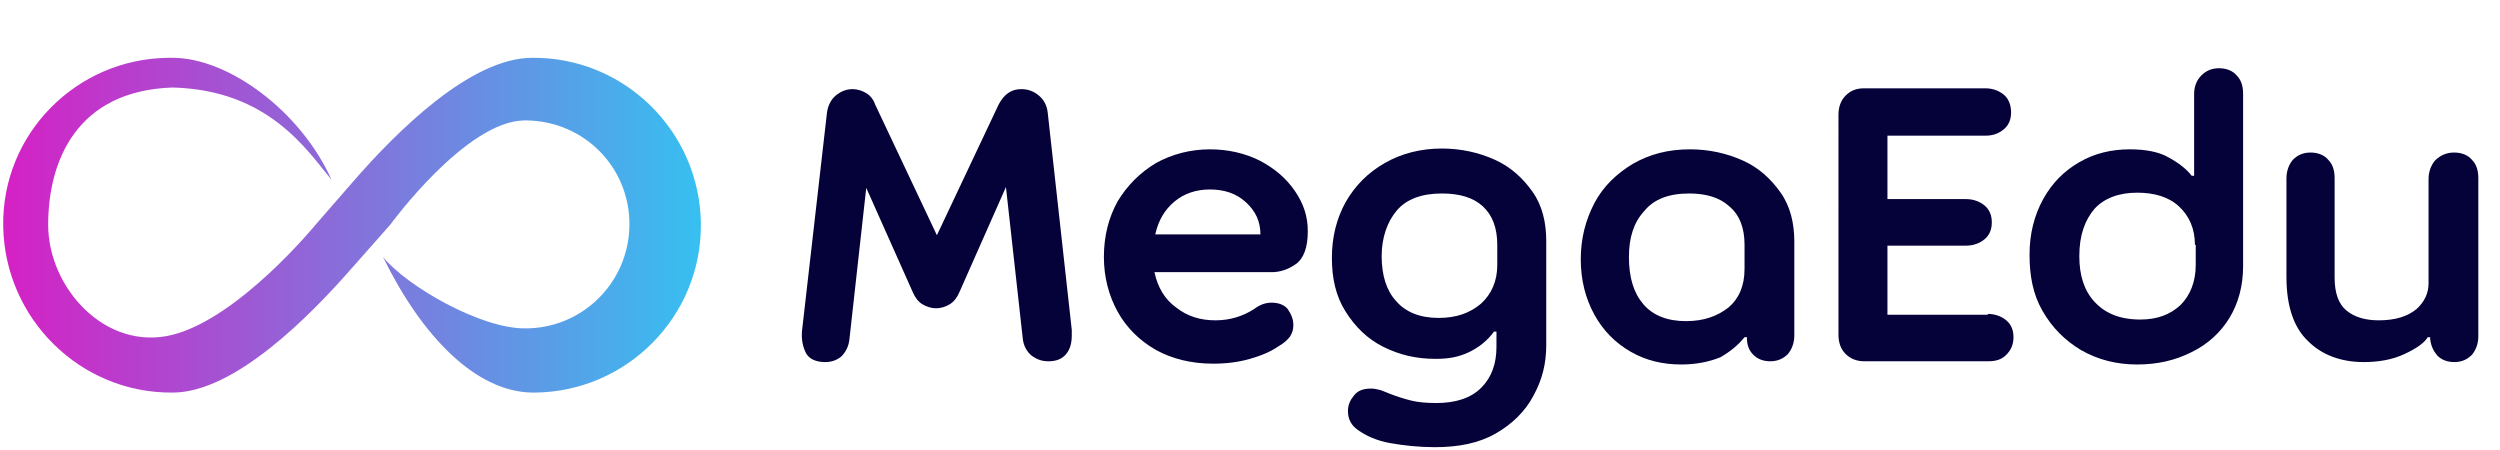 <?xml version="1.0" encoding="utf-8"?>
<!-- Generator: Adobe Illustrator 27.4.1, SVG Export Plug-In . SVG Version: 6.00 Build 0)  -->
<svg version="1.1" id="Layer_1" xmlns="http://www.w3.org/2000/svg" xmlns:xlink="http://www.w3.org/1999/xlink" x="0px" y="0px"
	 viewBox="0 0 311.4 56" style="enable-background:new 0 0 311.4 56;" xml:space="preserve">
<style type="text/css">
	.st0{enable-background:new    ;}
	.st1{fill:#05023A;}
	.st2{fill:url(#Union_34_00000026851459019305797160000002693508927762149300_);}
</style>
<g>
	<g class="st0">
		<path class="st1" d="M133.5,41.8c0,0.9-0.2,1.7-0.7,2.3c-0.5,0.6-1.2,0.9-2.2,0.9c-0.8,0-1.4-0.2-2.1-0.7c-0.6-0.5-1-1.2-1.1-2.1
			l-2.1-18.9l-5.8,13.1c-0.3,0.7-0.7,1.2-1.2,1.5s-1.1,0.5-1.7,0.5c-0.6,0-1.2-0.2-1.7-0.5s-0.9-0.8-1.2-1.5l-5.8-13l-2.1,18.9
			c-0.1,0.9-0.5,1.6-1,2.1c-0.6,0.5-1.3,0.7-2,0.7c-1.2,0-2-0.4-2.4-1.1c-0.4-0.8-0.6-1.7-0.5-2.8l3.1-27.1c0.1-0.9,0.5-1.7,1.1-2.2
			c0.6-0.5,1.3-0.8,2.1-0.8c0.6,0,1.2,0.2,1.7,0.5c0.5,0.3,0.9,0.8,1.1,1.4l7.7,16.3l7.7-16.3c0.7-1.3,1.6-1.9,2.8-1.9
			c0.9,0,1.6,0.3,2.2,0.8c0.6,0.5,1,1.2,1.1,2.1l3,27.1L133.5,41.8z"/>
		<path class="st1" d="M137.5,32c0-2.6,0.6-4.9,1.7-6.9c1.2-2,2.8-3.6,4.8-4.8c2-1.1,4.3-1.7,6.7-1.7c2.3,0,4.4,0.5,6.2,1.4
			c1.9,1,3.3,2.2,4.4,3.8c1.1,1.6,1.6,3.2,1.6,5c0,2-0.5,3.4-1.5,4.1c-1,0.7-2,1-3,1h-14.6c0.4,1.9,1.3,3.4,2.7,4.4
			c1.4,1.1,3,1.6,4.9,1.6c1.8,0,3.4-0.5,4.8-1.4c0.8-0.6,1.5-0.8,2.2-0.8c0.9,0,1.6,0.3,2,0.8c0.4,0.6,0.7,1.2,0.7,2
			c0,0.5-0.1,0.9-0.4,1.4c-0.3,0.4-0.7,0.8-1.4,1.2c-1,0.7-2.2,1.2-3.6,1.6s-2.9,0.6-4.6,0.6c-2.7,0-5.1-0.6-7.1-1.7
			c-2.1-1.2-3.7-2.8-4.8-4.8C138.1,36.8,137.5,34.5,137.5,32z M157,29.2c0-1.6-0.6-2.9-1.8-4c-1.2-1.1-2.7-1.6-4.5-1.6
			c-1.7,0-3.2,0.5-4.4,1.5c-1.2,1-2,2.3-2.4,4.1H157z"/>
		<path class="st1" d="M178.8,44.7c-2.4,0-4.5-0.5-6.5-1.5c-2-1-3.5-2.5-4.7-4.4s-1.7-4.1-1.7-6.7s0.6-4.9,1.7-6.9
			c1.2-2.1,2.8-3.7,4.9-4.9c2.1-1.2,4.5-1.8,7.1-1.8c2.4,0,4.6,0.5,6.6,1.4c2,0.9,3.5,2.3,4.7,4s1.7,3.8,1.7,6.1V43
			c0,2.3-0.5,4.3-1.6,6.3c-1,1.9-2.6,3.5-4.7,4.7s-4.6,1.7-7.6,1.7c-1.9,0-3.8-0.2-5.5-0.5c-1.7-0.3-3-0.9-4-1.6
			c-0.9-0.6-1.3-1.4-1.3-2.4c0-0.8,0.3-1.4,0.8-2s1.2-0.8,2.1-0.8c0.4,0,0.8,0.1,1.2,0.2l1,0.4c1,0.4,2,0.7,2.8,0.9
			c0.8,0.2,1.9,0.3,3.1,0.3c2.4,0,4.3-0.6,5.6-1.9c1.3-1.3,1.9-3,1.9-5.1v-1.9h-0.3c-0.8,1.1-1.9,2-3.2,2.6S180.4,44.7,178.8,44.7z
			 M172.1,31.9c0,2.4,0.6,4.3,1.8,5.6c1.2,1.4,3,2.1,5.3,2.1c2.2,0,3.9-0.6,5.3-1.8c1.3-1.2,2-2.8,2-4.8v-2.5c0-2.1-0.6-3.7-1.8-4.8
			s-2.9-1.6-5.1-1.6c-2.5,0-4.4,0.7-5.6,2.1S172.1,29.6,172.1,31.9z"/>
		<path class="st1" d="M209.4,45.4c-2.3,0-4.4-0.5-6.3-1.6c-1.9-1.1-3.4-2.6-4.5-4.6c-1.1-2-1.7-4.3-1.7-6.9c0-2.6,0.6-4.9,1.7-7
			c1.1-2.1,2.8-3.7,4.8-4.9c2.1-1.2,4.4-1.8,7.1-1.8c2.4,0,4.6,0.5,6.6,1.4c2,0.9,3.5,2.3,4.7,4c1.2,1.7,1.7,3.8,1.7,6.1v11.7
			c0,0.9-0.3,1.7-0.8,2.3c-0.6,0.6-1.3,0.9-2.2,0.9c-0.9,0-1.6-0.3-2.1-0.8c-0.6-0.6-0.8-1.3-0.8-2.1v-0.1h-0.3
			c-0.8,1-1.8,1.8-3,2.5C212.8,45.1,211.2,45.4,209.4,45.4z M202.9,32c0,2.6,0.6,4.5,1.8,5.9s3,2.1,5.3,2.1c2.2,0,3.9-0.6,5.3-1.7
			c1.3-1.1,2-2.7,2-4.8v-3c0-2.1-0.6-3.7-1.9-4.8c-1.2-1.1-2.9-1.6-5-1.6c-2.5,0-4.4,0.7-5.6,2.2C203.5,27.7,202.9,29.6,202.9,32z"
			/>
		<path class="st1" d="M247.6,39.1c0.9,0,1.7,0.3,2.3,0.8c0.6,0.5,0.9,1.2,0.9,2.1c0,0.9-0.3,1.6-0.9,2.2s-1.3,0.8-2.3,0.8h-15.4
			c-0.9,0-1.7-0.3-2.3-0.9c-0.6-0.6-0.9-1.4-0.9-2.4V14.3c0-1,0.3-1.8,0.9-2.4s1.3-0.9,2.3-0.9h15.1c0.9,0,1.7,0.3,2.3,0.8
			c0.6,0.5,0.9,1.3,0.9,2.2c0,0.9-0.3,1.6-0.9,2.1c-0.6,0.5-1.3,0.8-2.3,0.8h-12.2v7.9h9.8c0.9,0,1.7,0.3,2.3,0.8
			c0.6,0.5,0.9,1.2,0.9,2.1c0,0.9-0.3,1.6-0.9,2.1c-0.6,0.5-1.4,0.8-2.3,0.8h-9.8v8.6H247.6z"/>
		<path class="st1" d="M252.8,31.7c0-2.6,0.6-4.9,1.7-6.9c1.1-2,2.6-3.5,4.5-4.6c1.9-1.1,4-1.6,6.3-1.6c1.9,0,3.6,0.3,4.8,1
			c1.3,0.7,2.3,1.5,2.9,2.3h0.3V11.7c0-0.9,0.3-1.7,0.9-2.3c0.6-0.6,1.3-0.9,2.2-0.9c0.9,0,1.7,0.3,2.2,0.9c0.6,0.6,0.8,1.4,0.8,2.3
			v21.5c0,2.4-0.6,4.6-1.7,6.4s-2.7,3.3-4.8,4.3c-2,1-4.2,1.5-6.7,1.5c-2.6,0-4.9-0.6-7-1.8c-2-1.2-3.6-2.8-4.8-4.9
			S252.8,34.3,252.8,31.7z M273.4,30.5c0-2-0.7-3.6-2-4.8c-1.3-1.2-3.1-1.7-5.2-1.7c-2.3,0-4.1,0.7-5.3,2c-1.2,1.4-1.9,3.3-1.9,5.9
			c0,2.4,0.6,4.3,1.9,5.7s3.1,2.2,5.7,2.2c2.1,0,3.7-0.6,5-1.8c1.2-1.2,1.9-2.9,1.9-5V30.5z"/>
		<path class="st1" d="M305.7,19c0.9,0,1.7,0.3,2.2,0.9c0.6,0.6,0.8,1.4,0.8,2.3v19.7c0,0.9-0.3,1.7-0.8,2.3
			c-0.6,0.6-1.3,0.9-2.2,0.9c-0.9,0-1.6-0.3-2.1-0.8c-0.5-0.6-0.8-1.2-0.9-2.1V42h-0.3c-0.4,0.7-1.4,1.4-2.9,2.1
			c-1.5,0.7-3.2,1-5.1,1c-2.8,0-5.2-0.9-6.9-2.6c-1.8-1.7-2.7-4.4-2.7-8V22.2c0-0.9,0.3-1.7,0.8-2.3c0.6-0.6,1.3-0.9,2.2-0.9
			c0.9,0,1.7,0.3,2.2,0.9c0.6,0.6,0.8,1.4,0.8,2.3v12.4c0,1.9,0.5,3.3,1.5,4.1s2.3,1.2,4,1.2c2.1,0,3.6-0.5,4.7-1.4
			c1-0.9,1.5-2,1.5-3.2v-13c0-0.9,0.3-1.7,0.8-2.3C304,19.3,304.8,19,305.7,19z"/>
	</g>
	
		<linearGradient id="Union_34_00000149354626129360088570000000787999592353462175_" gradientUnits="userSpaceOnUse" x1="-139.42" y1="438.965" x2="-138.337" y2="438.965" gradientTransform="matrix(86.883 0 0 -41.697 12109.891 18331.512)">
		<stop  offset="0" style="stop-color:#DC1AC3"/>
		<stop  offset="1" style="stop-color:#30C6F2"/>
	</linearGradient>
	<path id="Union_34" style="fill:url(#Union_34_00000149354626129360088570000000787999592353462175_);" d="M47.7,32
		c2.9,3.6,12.1,8.9,17.6,8.9c7.1,0.1,13-5.6,13.1-12.8s-5.6-13-12.8-13.1c-0.1,0-0.2,0-0.3,0C58,15.1,48.6,28,48.6,28l0,0L44,33.2
		c-5.4,6.2-14.8,15.7-22.5,15.7C10,49,0.6,39.7,0.4,28.2S9.5,7.3,21,7.2c0.2,0,0.3,0,0.5,0c7,0,16,6.7,19.8,15.2
		c-3-3.6-7.8-11.2-19.8-11.5C9.5,11.3,6,20.1,6,28s7.2,15.8,15.5,13.7S39.3,28,39.3,28l4.7-5.4l0,0c5.4-6.2,14.6-15.4,22.3-15.4
		c11.5-0.1,20.9,9.2,21,20.7c0.1,11.5-9.2,20.9-20.7,21c-0.1,0-0.2,0-0.3,0C59.3,48.8,52.6,42,47.7,32z"/>
</g>
</svg>

